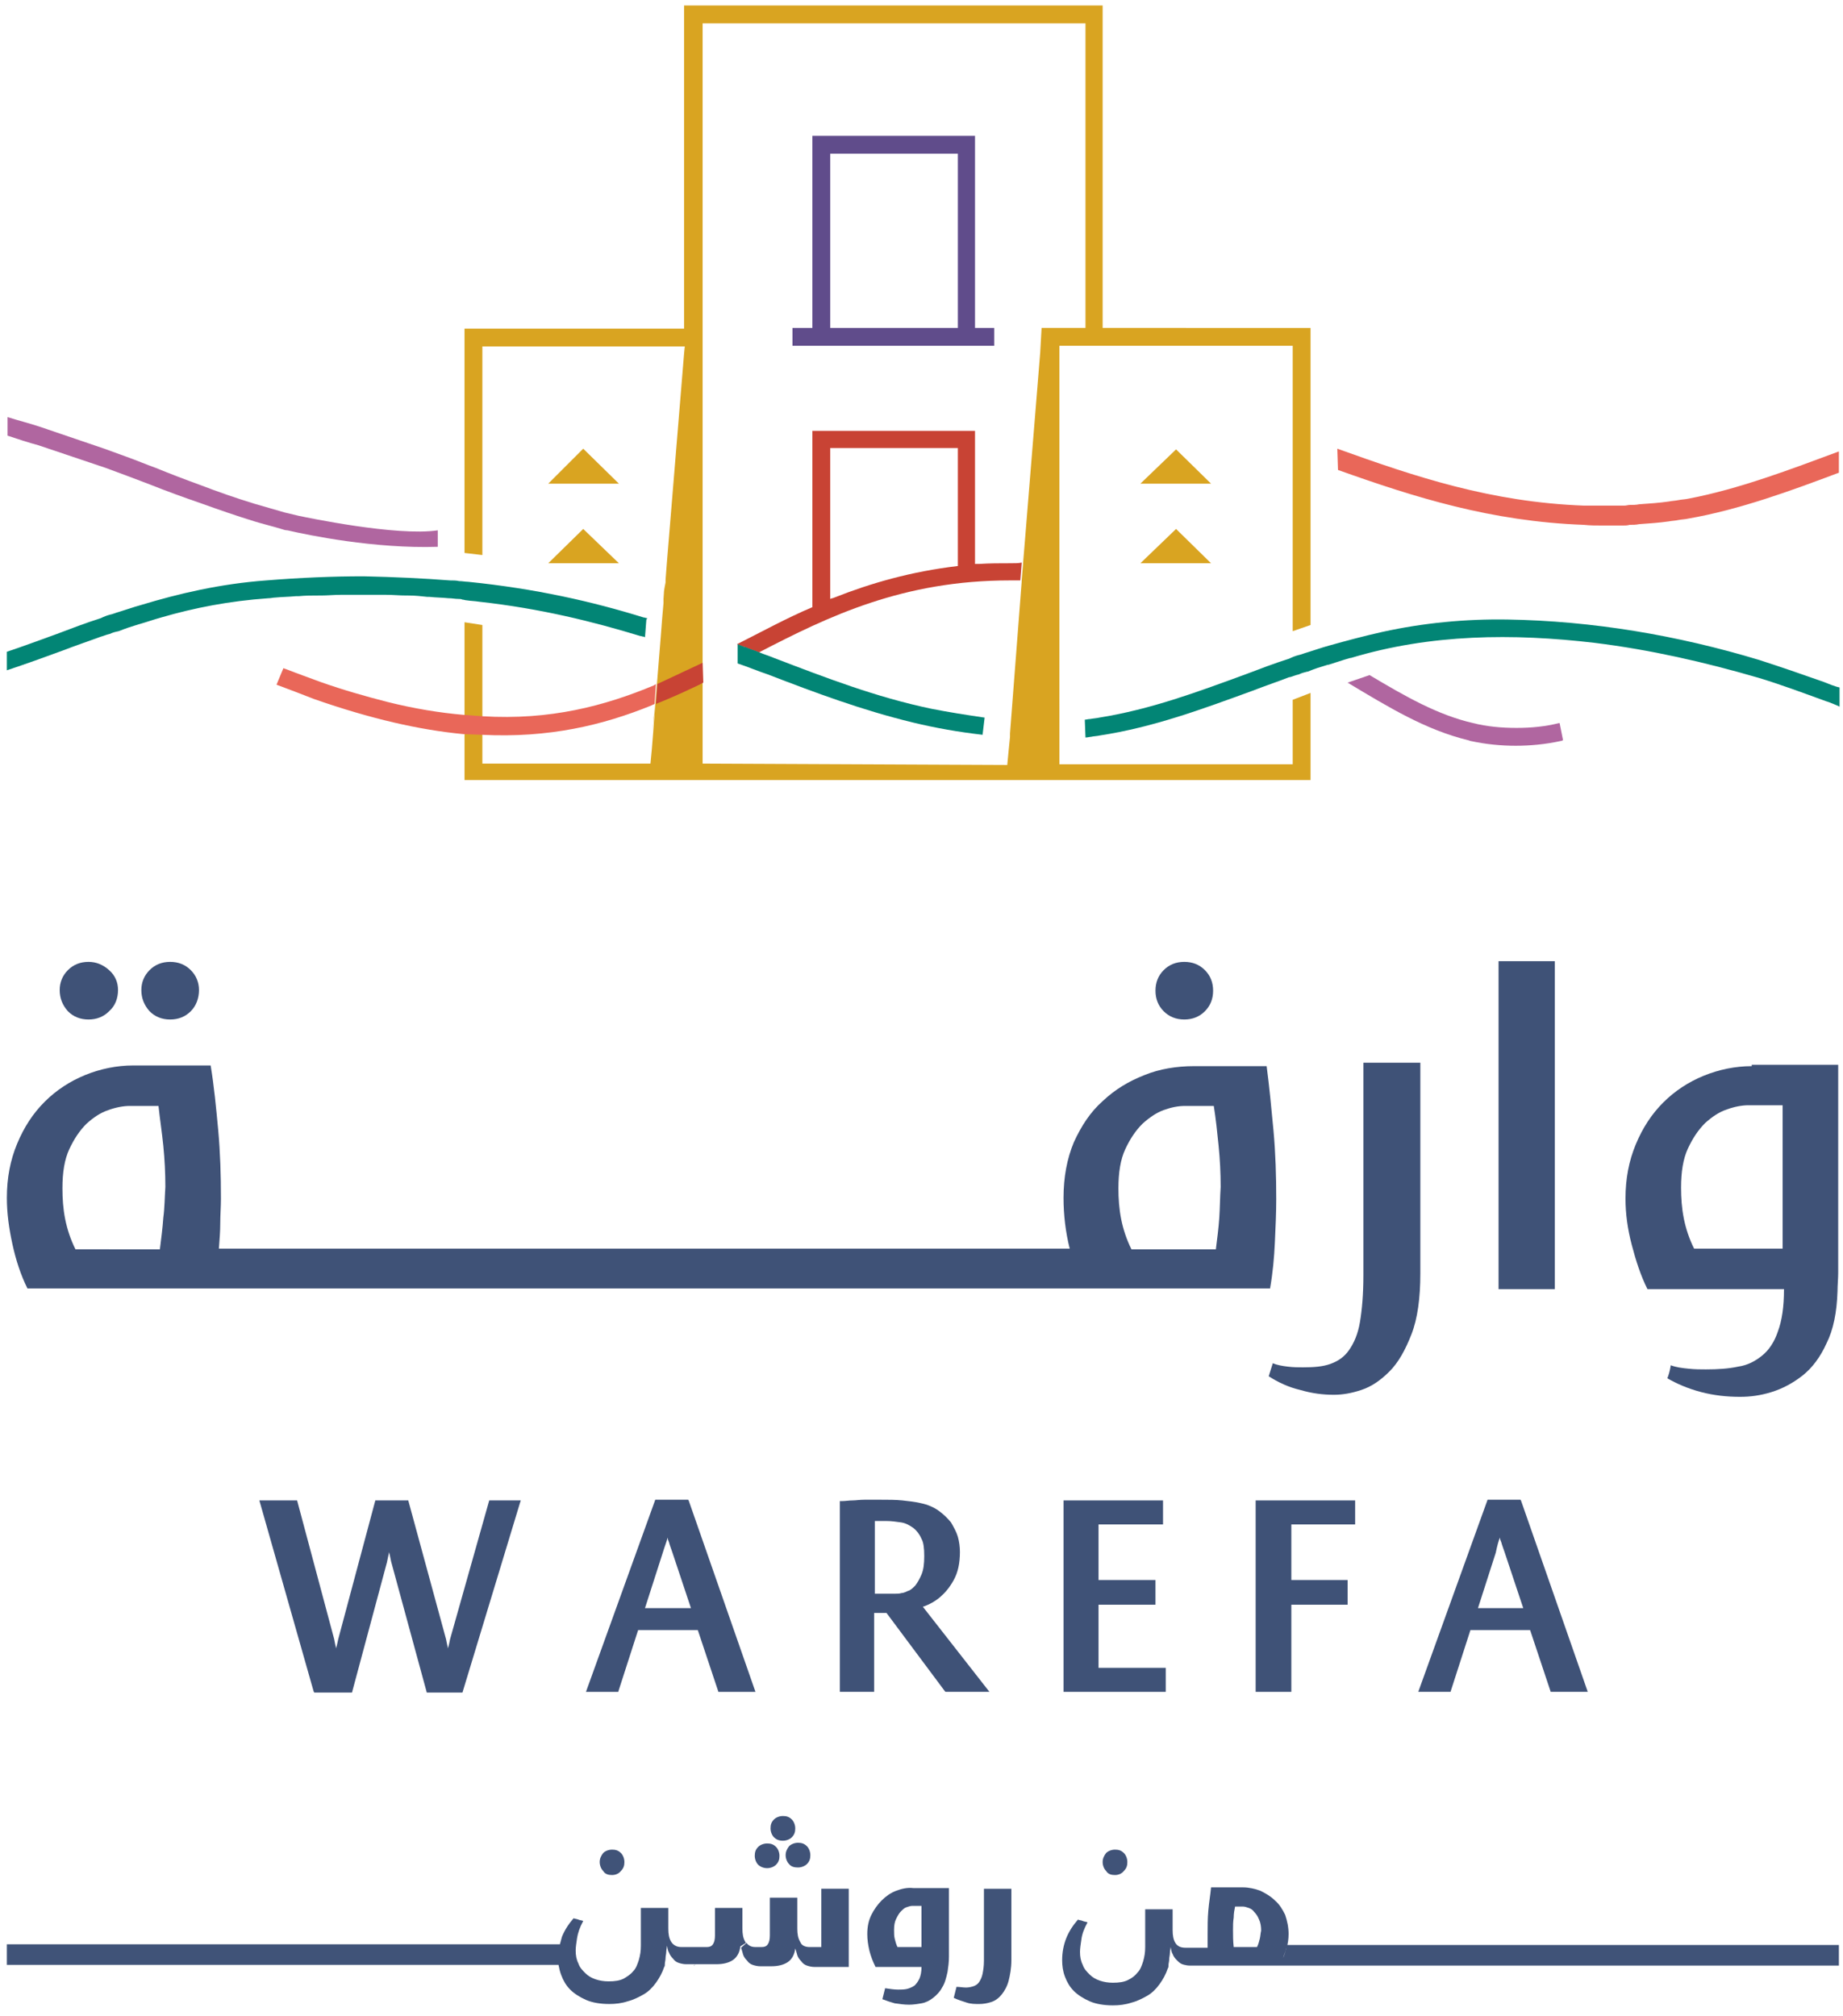 <?xml version="1.0" encoding="utf-8"?>
<!-- Generator: Adobe Illustrator 26.3.1, SVG Export Plug-In . SVG Version: 6.00 Build 0)  -->
<svg version="1.1" id="Layer_1" xmlns="http://www.w3.org/2000/svg" xmlns:xlink="http://www.w3.org/1999/xlink" x="0px" y="0px"
	 viewBox="0 0 268.6 293.8" style="enable-background:new 0 0 268.6 293.8;" xml:space="preserve">
<style type="text/css">
	.st0{fill:#405378;}
	.st1{fill:none;stroke:#405378;stroke-width:0.665;stroke-miterlimit:10;}
	.st2{fill:#EA685A;}
	.st3{fill:#DAA522;}
	.st4{fill:#078776;}
	.st5{fill:#CA4435;}
	.st6{fill:#B167A1;}
	.st7{fill:#604D8C;}
	.st8{fill:#FFFFFF;}
	.st9{fill:#03877E;}
	.st10{fill:#B164A4;}
	.st11{fill:#CF3D28;}
	.st12{fill:#CB4928;}
	.st13{clip-path:url(#SVGID_00000108267685014593004660000013866748354943366037_);fill:#FFFFFF;}
	.st14{clip-path:url(#SVGID_00000035501591068566224590000012334512524856954269_);}
	.st15{clip-path:url(#SVGID_00000156564947288128431460000015677051598161141168_);fill:#FFFFFF;}
	.st16{clip-path:url(#SVGID_00000044891422537727725550000015397983618426960319_);}
	.st17{clip-path:url(#SVGID_00000145769684013928044700000015205864876169131918_);fill:#FFFFFF;}
	.st18{clip-path:url(#SVGID_00000060001034949674362200000003678061393058907566_);}
	.st19{clip-path:url(#SVGID_00000036211034398475279890000011550966627758160781_);}
	.st20{clip-path:url(#SVGID_00000029028419280840230370000009765009489510905018_);fill:#FFFFFF;}
	.st21{clip-path:url(#SVGID_00000124146820540904562410000018418063011154988204_);}
	.st22{clip-path:url(#SVGID_00000126303126271369464330000006480048871619181755_);fill:#4D6075;}
	.st23{clip-path:url(#SVGID_00000126303126271369464330000006480048871619181755_);fill:#B3543B;}
	.st24{clip-path:url(#SVGID_00000126303126271369464330000006480048871619181755_);fill:#E39934;}
	.st25{clip-path:url(#SVGID_00000126303126271369464330000006480048871619181755_);fill:#7366A1;}
	.st26{clip-path:url(#SVGID_00000126303126271369464330000006480048871619181755_);fill:#56A6A0;}
	.st27{clip-path:url(#SVGID_00000126303126271369464330000006480048871619181755_);fill:#A15A79;}
	.st28{clip-path:url(#SVGID_00000135661773770631775910000006513738640072884886_);}
	.st29{fill:#C06D56;}
	.st30{fill:#6E5B94;}
	.st31{fill:#A25B7B;}
	.st32{fill:#CA4829;}
	.st33{fill:#4B918E;}
	.st34{fill:#D69131;}
	.st35{fill:#506276;}
	.st36{fill:#4D6075;}
	.st37{fill:#D36344;}
	.st38{fill:#F7A514;}
	.st39{fill:#A15A79;}
	.st40{fill:#AC567C;}
	.st41{fill:#CA684F;}
	.st42{fill:#03887E;}
	.st43{fill:#405377;}
	.st44{fill:#405378;stroke:#405378;stroke-width:0.485;stroke-miterlimit:10;}
	.st45{fill:#405378;stroke:#405378;stroke-width:0.419;stroke-miterlimit:10;}
	.st46{fill:#604C8C;}
	.st47{fill:#DAA622;}
	.st48{fill:#3F5277;}
	.st49{fill:#D9A421;}
	.st50{fill:#604C8B;}
	.st51{fill:#B063A2;}
	.st52{fill:#E96759;}
	.st53{fill:#00867E;}
	.st54{fill:#CA4827;}
	.st55{fill:none;stroke:#3F5277;stroke-width:0.448;stroke-miterlimit:10;}
	.st56{fill:#028575;}
	.st57{fill:#C84334;}
	.st58{fill:#B066A0;}
	.st59{fill:#CD3C27;}
	.st60{fill:#405378;stroke:#405378;stroke-width:0.586;stroke-miterlimit:10;}
	.st61{fill:#405378;stroke:#405378;stroke-width:0.506;stroke-miterlimit:10;}
	.st62{fill:none;stroke:#3F5277;stroke-width:0.541;stroke-miterlimit:10;}
	.st63{fill:#A9639B;}
	.st64{fill:#C14334;}
	.st65{fill:#604C84;}
	.st66{fill:#E26759;}
	.st67{fill:#D29D21;}
	.st68{fill:#028075;}
</style>
<g>
	<polygon class="st49" points="171.4,65.5 166.2,70.5 176.5,70.5 	"/>
	<polygon class="st49" points="171.4,77.1 166.2,82.1 176.5,82.1 	"/>
	<path class="st50" d="M142.1,50.4h0.6h1.4h0.8v-2.6h-0.8h-1.4h-0.6v-28h-23.7v28h-2.9v2.6h2.9H142.1z M121,22.4h18.6v25.4H121V22.4
		z"/>
	<polygon class="st49" points="85,65.4 79.9,70.5 90.2,70.5 	"/>
	<polygon class="st49" points="85,77.1 79.9,82.1 90.2,82.1 	"/>
	<polygon class="st49" points="95.3,104.2 95.1,106.6 95.5,102.6 	"/>
	<polygon class="st49" points="95.1,106.6 95.1,106.6 94.9,109.1 94.8,111.2 94.9,109.1 95.1,106.6 95.1,106.6 95.3,104.2 	"/>
	<path class="st49" d="M149.1,82.1l0.2-2.4L149.1,82.1z"/>
	<polyline class="st52" points="95.5,102.6 95.5,102.6 95.7,99.7 95.5,102.6 	"/>
	<path class="st49" d="M154.2,84.9C154.2,84.9,154.2,84.9,154.2,84.9C154.2,84.9,154.2,84.9,154.2,84.9"/>
	<path class="st49" d="M151.7,84.7c0.2,0,0.4,0,0.7,0.1C152.1,84.8,151.9,84.7,151.7,84.7"/>
	<path class="st49" d="M152.3,84.8c0.2,0,0.4,0,0.6,0.1c0.2,0,0.4,0,0.6,0c-0.2,0-0.4,0-0.6,0C152.8,84.8,152.6,84.8,152.3,84.8"/>
	<polygon class="st49" points="154.3,83.1 154.3,84.9 154.3,83.1 154.3,82.3 154.3,82.3 	"/>
	<path class="st49" d="M154.3,82.3L154.3,82.3L154.3,82.3c-0.3,0-0.5,0-0.7-0.1C153.8,82.3,154,82.3,154.3,82.3L154.3,82.3z"/>
	<path class="st49" d="M152.6,82.2c-0.3,0-0.5,0-0.8,0C152.1,82.2,152.4,82.2,152.6,82.2"/>
	<path class="st49" d="M149.8,84.7c-0.3,0-0.6,0-0.9,0c0,0,0,0,0,0c0,0,0,0,0,0C149.3,84.7,149.5,84.7,149.8,84.7"/>
	<path class="st49" d="M151.8,82.2C151.8,82.2,151.8,82.2,151.8,82.2C151.8,82.2,151.8,82.2,151.8,82.2L151.8,82.2
		c-0.3,0-0.5,0-0.7,0C151.3,82.2,151.5,82.2,151.8,82.2L151.8,82.2z"/>
	<path class="st57" d="M95.5,102.6c0.1,0,0.2-0.1,0.3-0.1C95.7,102.5,95.6,102.6,95.5,102.6"/>
	<path class="st57" d="M95.7,99.7c0.2-0.1,0.3-0.1,0.5-0.2C96,99.6,95.9,99.6,95.7,99.7"/>
	<path class="st48" d="M12.9,148.6c1.2,0,2.2-0.4,3-1.2c0.9-0.8,1.3-1.9,1.3-3.1c0-1.1-0.4-2.1-1.3-2.9c-0.9-0.8-1.9-1.2-3-1.2
		c-1.2,0-2.2,0.4-3,1.2c-0.8,0.8-1.2,1.8-1.2,2.9c0,1.2,0.4,2.2,1.2,3.1C10.7,148.2,11.7,148.6,12.9,148.6"/>
	<path class="st48" d="M24.8,148.6c1.2,0,2.2-0.4,3-1.2c0.8-0.8,1.2-1.9,1.2-3.1c0-1.1-0.4-2.1-1.2-2.9c-0.8-0.8-1.8-1.2-3-1.2
		c-1.2,0-2.2,0.4-3,1.2c-0.8,0.8-1.2,1.8-1.2,2.9c0,1.2,0.4,2.2,1.2,3.1C22.6,148.2,23.6,148.6,24.8,148.6"/>
	<path class="st48" d="M185.8,181.1c0.1-2.2,0.2-4.3,0.2-6.3c0-3.4-0.1-6.7-0.4-10c-0.3-3.2-0.6-6.4-1-9.4H174c-2.5,0-5,0.4-7.2,1.3
		c-2.3,0.9-4.3,2.1-6.1,3.8c-1.8,1.6-3.1,3.6-4.2,6c-1,2.4-1.5,5.1-1.5,8.1c0,2.5,0.3,5,0.9,7.4h-6.2h-2.3h-8h-3h-7.2h-3h-7.2h-3
		h-10.6h-3h-7.2h-3h-7.2h-3h-7.2h-3H50.5h-3h-8.3h-1.9h-5.4c0.1-1.3,0.2-2.5,0.2-3.7c0-1.2,0.1-2.4,0.1-3.6c0-3.4-0.1-6.7-0.4-10
		c-0.3-3.2-0.6-6.4-1.1-9.4H19.4c-2.4,0-4.8,0.5-7,1.4c-2.2,0.9-4.2,2.2-5.9,3.9c-1.7,1.7-3,3.7-4,6.1c-1,2.4-1.5,5-1.5,7.9
		c0,2.2,0.3,4.4,0.8,6.7c0.5,2.3,1.2,4.5,2.2,6.5h33.3h1.9h8.3h3h21.1h3h7.2h3h7.2h3h7.2h3h10.6h3h7.2h3h7.2h3h8h2.3h35.6
		C185.5,185.5,185.7,183.3,185.8,181.1 M23.8,177.5c-0.1,1.5-0.3,3-0.5,4.6H11c-0.7-1.4-1.2-2.9-1.5-4.4c-0.3-1.5-0.4-3-0.4-4.5
		c0-2.3,0.3-4.2,1-5.7c0.7-1.5,1.5-2.7,2.5-3.7c1-0.9,2-1.6,3.2-2c1.1-0.4,2.2-0.6,3.1-0.6h4.2c0.2,1.9,0.5,3.8,0.7,5.8
		c0.2,2,0.3,4,0.3,6C24,174.5,24,176,23.8,177.5 M177.7,177.5c-0.1,1.5-0.3,3-0.5,4.6h-12.3c-0.7-1.4-1.2-2.9-1.5-4.4
		c-0.3-1.5-0.4-3-0.4-4.5c0-2.3,0.3-4.2,1-5.7c0.7-1.5,1.5-2.7,2.5-3.7c1-0.9,2-1.6,3.1-2c1.1-0.4,2.1-0.6,3.1-0.6h4.2
		c0.3,1.9,0.5,3.8,0.7,5.8c0.2,2,0.3,4,0.3,6C177.8,174.5,177.8,176,177.7,177.5"/>
	<path class="st48" d="M172.6,148.6c1.2,0,2.2-0.4,3-1.2c0.8-0.8,1.2-1.8,1.2-3c0-1.2-0.4-2.2-1.2-3c-0.8-0.8-1.8-1.2-3-1.2
		c-1.2,0-2.2,0.4-3,1.2c-0.8,0.8-1.2,1.8-1.2,3c0,1.2,0.4,2.2,1.2,3C170.4,148.2,171.4,148.6,172.6,148.6"/>
	<path class="st48" d="M198.7,185.9c0,2.8-0.2,5-0.5,6.8c-0.3,1.8-0.9,3.1-1.6,4.1c-0.7,1-1.6,1.6-2.7,2c-1.1,0.4-2.4,0.5-4,0.5
		c-0.6,0-1.4,0-2.2-0.1c-0.8-0.1-1.5-0.2-2.2-0.5l-0.6,1.9c1.4,0.9,2.9,1.6,4.6,2c1.7,0.5,3.3,0.7,4.9,0.7c1.2,0,2.5-0.2,4-0.7
		c1.5-0.5,2.8-1.4,4.1-2.7c1.3-1.3,2.3-3.1,3.2-5.4c0.9-2.3,1.3-5.3,1.3-8.9v-30.7h-8.3V185.9z"/>
	<rect x="218.4" y="140.1" class="st48" width="8.2" height="47.8"/>
	<path class="st48" d="M255.3,155.4c-2.4,0-4.8,0.5-7,1.4c-2.2,0.9-4.2,2.2-5.9,3.9s-3,3.7-4,6.1c-1,2.4-1.5,5-1.5,7.9
		c0,2.2,0.3,4.4,0.9,6.7c0.6,2.3,1.3,4.5,2.3,6.5H260c0,2.6-0.3,4.6-0.9,6.2c-0.5,1.5-1.3,2.7-2.3,3.5c-1,0.8-2.1,1.4-3.5,1.6
		c-1.4,0.3-2.9,0.4-4.7,0.4c-0.7,0-1.6,0-2.5-0.1c-1-0.1-1.8-0.2-2.6-0.5c-0.1,0.7-0.3,1.4-0.5,1.9c1.4,0.8,3,1.5,4.9,2
		c1.9,0.5,3.8,0.7,5.7,0.7c1.5,0,3-0.2,4.6-0.7c1.6-0.5,3.1-1.3,4.5-2.4c1.4-1.1,2.6-2.7,3.5-4.7c1-2,1.5-4.5,1.6-7.6
		c0-0.9,0.1-1.8,0.1-2.7c0-0.9,0-1.9,0-2.9v-27.4H255.3z M259.8,182h-12.9c-0.7-1.4-1.2-2.9-1.5-4.4c-0.3-1.5-0.4-3-0.4-4.5
		c0-2.3,0.3-4.2,1-5.7c0.7-1.5,1.5-2.7,2.5-3.7c1-0.9,2-1.6,3.2-2c1.1-0.4,2.2-0.6,3.1-0.6h5V182z"/>
	<path class="st48" d="M65.6,238.9c-0.1,0.5-0.2,1-0.3,1.3c0,0,0,0,0,0.1c-0.1-0.4-0.2-0.9-0.3-1.4l-5.5-20.2h-4.8l-5.4,20.2
		c-0.1,0.5-0.2,0.9-0.3,1.3c0,0.1,0,0.1,0,0.2c0,0,0-0.1,0-0.1c-0.1-0.4-0.2-0.8-0.3-1.4l-5.4-20.2h-5.5l7.9,27.8l0.1,0.2h5.5
		l5.1-19c0.1-0.5,0.2-1,0.3-1.4c0,0,0,0,0-0.1c0.1,0.4,0.2,0.9,0.3,1.4l5.2,19.1h5.2l8.4-27.7l0.1-0.3h-4.6L65.6,238.9z M56.5,224.6
		L56.5,224.6z"/>
	<path class="st48" d="M100.3,218.6h-4.8l-10.1,28h4.7l2.9-9h8.7l3,9h5.4l-9.7-27.8L100.3,218.6z M97.3,224.1c0,0.2,0.1,0.5,0.2,0.7
		c0.1,0.4,0.3,0.9,0.5,1.5l2.7,8.1H94l2.6-8.1C96.9,225.3,97.2,224.6,97.3,224.1"/>
	<path class="st48" d="M137,232.8c0.7-0.6,1.4-1.4,2-2.5c0.6-1.1,0.9-2.4,0.9-4.1c0-0.7-0.1-1.5-0.3-2.2c-0.2-0.7-0.6-1.4-1-2.1
		c-0.5-0.6-1.1-1.2-1.8-1.7c-0.7-0.5-1.6-0.9-2.6-1.1c-0.8-0.2-1.8-0.3-2.7-0.4c-1-0.1-2-0.1-3.2-0.1c-0.8,0-1.6,0-2.3,0
		c-0.7,0-1.3,0.1-1.7,0.1c-0.6,0-1.1,0.1-1.6,0.1l-0.3,0v27.8h5v-11.5h1.8l8.5,11.4l0.1,0.1h6.4l-9.7-12.4
		C135.4,233.9,136.3,233.4,137,232.8 M134.7,226.8c0,1.1-0.1,2-0.4,2.7c-0.3,0.7-0.6,1.2-0.9,1.6c-0.4,0.4-0.7,0.7-1.1,0.8
		c-0.4,0.2-0.7,0.3-0.9,0.3c-0.3,0.1-0.7,0.1-1,0.1c-0.3,0-0.8,0-1.3,0h-0.8c-0.2,0-0.4,0-0.6,0c-0.1,0-0.1,0-0.2,0v-10.6
		c0.1,0,0.1,0,0.2,0c0.2,0,0.4,0,0.6,0c0.2,0,0.5,0,0.9,0c0.7,0,1.4,0.1,2.1,0.2c0.7,0.1,1.2,0.4,1.8,0.8c0.5,0.4,0.9,0.9,1.2,1.6v0
		C134.6,224.8,134.7,225.7,134.7,226.8"/>
	<polygon class="st48" points="160.1,233.9 168.4,233.9 168.4,230.3 160.1,230.3 160.1,222.2 169.5,222.2 169.5,218.7 155,218.7 
		155,246.6 169.9,246.6 169.9,243.1 160.1,243.1 	"/>
	<polygon class="st48" points="183,246.6 188.2,246.6 188.2,233.9 196.4,233.9 196.4,230.3 188.2,230.3 188.2,222.2 197.5,222.2 
		197.5,218.7 183,218.7 	"/>
	<path class="st48" d="M221.7,218.8l-0.1-0.2h-4.8l-10.1,28h4.7l2.9-9h8.7l3,9h5.4L221.7,218.8z M218.6,224.1c0,0.2,0.1,0.5,0.2,0.7
		c0.1,0.4,0.3,0.9,0.5,1.5l2.7,8.1h-6.6l2.6-8.1C218.2,225.3,218.4,224.6,218.6,224.1"/>
	<path class="st56" d="M265.8,99.4c-3.1-1.1-6.3-2.2-9.4-3.2c-11.9-3.6-24.3-5.7-36.7-5.9c-6.1-0.1-12.3,0.5-18.2,1.8
		c-2.7,0.6-5.3,1.3-7.8,2c-1.1,0.3-2.2,0.7-3.2,1h0c-0.4,0.1-0.8,0.3-1.3,0.4c-0.4,0.1-0.9,0.3-1.3,0.5c-2.2,0.7-4.3,1.5-6.4,2.3
		c-7.1,2.6-13.8,5.1-21.3,6.3c-0.4,0.1-0.8,0.1-1.3,0.2c-0.3,0-0.6,0.1-0.8,0.1l0.1,2.6c0.3,0,0.6-0.1,0.8-0.1
		c0.4-0.1,0.9-0.1,1.3-0.2c7.8-1.2,14.8-3.8,22.2-6.5c1.8-0.7,3.6-1.3,5.4-2c0,0,0.1,0,0.1,0c0.4-0.1,0.8-0.3,1.3-0.4
		c0.4-0.2,0.8-0.3,1.2-0.4c0,0,0.1,0,0.1,0c0.9-0.4,1.9-0.7,2.9-1c0,0,0,0,0.1,0c1-0.3,2.1-0.7,3.2-1c0,0,0,0,0.1,0
		c11.6-3.5,23.6-3.6,35.5-2.2c8.1,1,16,2.8,23.9,5.1c3.3,1,6.5,2.2,9.8,3.4c0.4,0.1,1.6,0.6,2,0.8v-2.8
		C267.5,100.1,266.3,99.6,265.8,99.4"/>
	<path class="st57" d="M147.3,82.1c-1.6,0-3.1,0-4.6,0.1c-0.2,0-0.4,0-0.6,0V62.8h-1.3h-1.3h-21.1v25.7c-3.8,1.6-7.4,3.6-11,5.4
		c0.3,0.1,0.7,0.3,1,0.4c0,0,0.1,0,0.1,0c0.7,0.3,1.4,0.5,2.1,0.8c10.2-5.3,21-10.5,36.6-10.5c0.5,0,1,0,1.5,0l0.2-2.5l0-0.1
		C148.5,82.1,147.9,82.1,147.3,82.1 M139.6,82.5L139.6,82.5c-6.8,0.8-12.7,2.5-18,4.6c-0.2,0.1-0.4,0.1-0.6,0.2v-22h18.6V82.5"/>
	<path class="st52" d="M246,72.7c-0.5,0.1-0.9,0.1-1.4,0.2c-0.5,0.1-0.9,0.1-1.4,0.2c-1.4,0.2-2.8,0.3-4.3,0.4
		c-0.5,0.1-0.9,0.1-1.4,0.1c-0.2,0-0.5,0.1-0.8,0.1l-0.7,0c-0.7,0-1.5,0-2.2,0c-1,0-1.9,0-2.9,0c-13.6-0.5-24.6-4.2-36-8.3l0.1,3.1
		c11.2,4,22.3,7.5,35.8,8c0.9,0.1,1.9,0.1,2.8,0.1c0.8,0,1.6,0,2.4,0l0.5,0c0.3,0,0.7,0,1-0.1c0.5,0,0.9,0,1.4-0.1
		c1.4-0.1,2.9-0.2,4.3-0.4c0.5-0.1,1-0.1,1.4-0.2c0.5-0.1,1-0.1,1.4-0.2c7.5-1.3,15.1-4.1,22-6.7v-3.1C261,68.4,253.4,71.3,246,72.7
		"/>
	<path class="st49" d="M160.7,47.8v-47h-61v47.1H67.7v28.2v0.7v2.5v1.3c0,0,0,0,0,0l2.6,0.3v-1.8v-2.6v-0.2V50.5h29.5l-0.1,1
		l-2.5,30.4L97,84.5l0,0.4L96.8,86l-0.1,1.3l0,0.6l0,0l-0.2,2.3l-0.2,2.6l-0.8,9.9l-0.3,4v0l-0.2,2.5l-0.2,2.1H70.3v-4.2v-0.5v-2.1
		V91.1c0,0,0,0,0,0v0l-2.6-0.4v0.5v12.9v2.2v7.4H191l0-12.7l-2.6,1v9.4h-27.6h-2.6l-3.8,0l0-4l0-2.6l0-1.9l0,0V84.9v-1.8v-0.7v0v0
		V51.5v-1.1h0.1h2.4h1.3h2.6h27.6v20.9v2.6v17.4v0.7l2.6-0.9v0V74.4v-2.6v-24H160.7z M96.5,90.1L96.5,90.1L96.5,90.1z M149,84.7
		C149,84.7,149,84.7,149,84.7C149,84.7,149,84.7,149,84.7z M158.2,47.8h-6.3h-0.1v0l-0.2,3.6l-2.3,28.3l-0.2,2.4l0,0.1l-0.2,2.5
		l0,0.1l-1.7,22.1h0l0,0.5l-0.2,2l-0.2,2.1l-44.4-0.2v-7.5h0l0-8.9l0-2.7l0-0.6l0,0V69.8v0v0V51.3v0v-3.2v-0.2V3.4h55.8V47.8z"/>
	<polygon class="st49" points="96.9,84.7 96.7,87.9 96.8,86 	"/>
	<path class="st58" d="M227.3,105.4c0,0-0.1,0-0.1,0c-2,0.5-4,0.7-6.2,0.7c-2.2,0-4.3-0.2-6.3-0.7c-5.2-1.2-9.9-3.9-15.1-7l-3.2,1.1
		c0,0,0,0,0,0c6,3.6,11.4,6.9,17.6,8.4c0.1,0,0.2,0.1,0.3,0.1c2.3,0.5,4.5,0.7,6.6,0.7c2.1,0,4.3-0.2,6.6-0.7c0.1,0,0.2-0.1,0.3-0.1
		L227.3,105.4z M214.6,105.4L214.6,105.4"/>
	<path class="st56" d="M135.7,103.3c-8.1-1.7-15.3-4.5-22.9-7.4c-0.7-0.3-1.4-0.5-2.1-0.8c-0.7-0.3-1.4-0.5-2.1-0.8c0,0-0.1,0-0.1,0
		c-0.3-0.1-0.7-0.3-1-0.4v2v0.8c1.5,0.5,2.9,1.1,4.4,1.6c7,2.7,13.7,5.2,21.1,7c3.3,0.8,6.7,1.4,10.2,1.8l0.3-2.5
		C140.8,104.2,138.2,103.8,135.7,103.3"/>
	<path class="st57" d="M102.4,96.6l-0.2,0.1l0,0l-6.4,3l-0.2,2.9c0,0,1.8-0.7,4.2-1.8c0.8-0.4,1.8-0.8,2.7-1.3L102.4,96.6
		L102.4,96.6z"/>
	<path class="st56" d="M94.3,90.1c-0.2,0-0.3-0.1-0.5-0.1c-7.4-2.3-15.7-4.2-25.6-5.2c0,0,0,0,0,0c-0.4,0-0.8-0.1-1.3-0.1
		c-0.4-0.1-0.8-0.1-1.3-0.1c0,0,0,0,0,0c-3.9-0.3-8.1-0.5-12.6-0.6c-4.5,0-9.2,0.2-14.2,0.6c-6.7,0.5-12.7,1.9-18.3,3.6
		c-1.1,0.3-2.2,0.7-3.2,1h0c-0.4,0.1-0.8,0.3-1.3,0.4c-0.4,0.1-0.9,0.3-1.3,0.5c-2.2,0.7-4.3,1.5-6.4,2.3c-2.5,0.9-4.9,1.8-7.3,2.6
		v2.7c2.7-0.9,5.5-1.9,8.2-2.9c1.8-0.7,3.6-1.3,5.5-2c0.4-0.1,0.8-0.3,1.3-0.4c0.4-0.2,0.8-0.3,1.3-0.4c1-0.4,1.9-0.7,2.9-1
		c1.1-0.3,2.2-0.7,3.3-1c4.8-1.4,9.9-2.4,15.6-2.8c0.4,0,0.7-0.1,1-0.1c1-0.1,2-0.1,3-0.2c0.1,0,0.3,0,0.4,0c1-0.1,2-0.1,2.9-0.1
		c0.1,0,0.2,0,0.4,0c0.9,0,1.9-0.1,2.8-0.1c0.1,0,0.2,0,0.3,0c0.9,0,1.8,0,2.7,0c0.1,0,0.3,0,0.4,0c1,0,2,0,3,0c0.1,0,0.2,0,0.3,0
		c1,0,1.9,0.1,2.9,0.1c0.1,0,0.2,0,0.3,0c1,0,1.9,0.1,2.8,0.2c0.1,0,0.2,0,0.3,0c0.9,0.1,1.9,0.1,2.8,0.2c0,0,0.1,0,0.1,0
		c0,0,0,0,0,0c0.4,0,0.8,0.1,1.3,0.1c0.2,0,0.4,0,0.6,0.1c0.2,0,0.4,0.1,0.6,0.1c0,0,0,0,0,0c0.6,0.1,1.2,0.1,1.8,0.2
		c9,1,16.6,2.9,23.5,5c0.2,0,0.3,0.1,0.5,0.1c0.1,0,0.1,0,0.2,0.1l0.2-2.6C94.4,90.1,94.3,90.1,94.3,90.1"/>
	<path class="st58" d="M5.6,64.9l9.8,3.3c2.2,0.8,4.3,1.6,6.4,2.4c2.5,1,5,1.9,7.6,2.8c2.5,0.9,5.1,1.8,7.7,2.6
		c1.3,0.4,2.6,0.7,3.9,1.1c0.3,0.1,0.6,0.2,0.9,0.2c3,0.7,12.7,2.7,21.9,2.4v-2.4c-6,0.9-19.2-1.9-20.2-2.1l-2.1-0.5L37,73.4
		c-2.6-0.8-5.2-1.7-7.8-2.7c-2.2-0.8-4.3-1.6-6.5-2.5c-1.4-0.5-2.8-1.1-4.2-1.6c-1.1-0.4-2.2-0.8-3.3-1.2l-9.4-3.2
		c-1.5-0.5-3.1-0.9-4.7-1.4v2.7C2.6,64,4.1,64.5,5.6,64.9"/>
	<path class="st52" d="M95.3,99.9c-7.2,3-15.1,5.1-25,4.5l-2.6-0.2c0,0,0,0-0.1,0c-3.5-0.3-7.2-0.9-11.2-1.9
		c-3.1-0.8-6.3-1.7-9.7-2.9c-1.6-0.6-3.3-1.2-5.1-1.9c-0.1,0-0.2-0.1-0.3-0.1l-1,2.4c1.9,0.7,3.7,1.4,5.5,2.1
		c8.3,2.9,15.4,4.5,21.7,5.1c0,0,0,0,0.1,0l2.6,0.1c9.8,0.5,17.7-1.4,24.8-4.3c0.1-0.1,0.3-0.1,0.4-0.2l0.2-2.9
		C95.5,99.8,95.4,99.8,95.3,99.9"/>
</g>
<g>
	<g>
		<path class="st0" d="M187.6,283.5c0,0.1,0,0.2-0.1,0.3c-0.1,0.5-0.3,1.1-0.5,1.6c0.1-0.4,0.3-0.8,0.4-1.2c0-0.1,0-0.2,0.1-0.2
			c0.2-0.7,0.3-1.4,0.3-2.1c0-1-0.2-1.9-0.5-2.8c-0.4-0.8-0.8-1.5-1.5-2.1c-0.6-0.6-1.3-1-2.1-1.4c-0.8-0.3-1.7-0.5-2.5-0.5h-4.7
			c-0.1,1.1-0.3,2.2-0.4,3.4c-0.1,1.1-0.1,2.3-0.1,3.4v1c0,0.3,0,0.7,0,1h-1.9c0.1,0,0.2,0,0.3,0c-0.1,0-0.2,0-0.3,0h-1.3
			c-0.7,0-1.2-0.2-1.5-0.7c-0.3-0.5-0.4-1.1-0.4-1.9v-3h-4v5.5c0,0.8-0.1,1.4-0.3,2.1c-0.2,0.6-0.4,1.2-0.8,1.6
			c-0.4,0.5-0.8,0.8-1.4,1.1c-0.6,0.3-1.3,0.4-2.2,0.4c-0.7,0-1.3-0.1-1.9-0.3c-0.6-0.2-1.1-0.5-1.5-0.9c-0.4-0.4-0.8-0.8-1-1.4
			c-0.3-0.6-0.4-1.2-0.4-1.9c0-0.5,0.1-1.1,0.2-1.8c0.1-0.8,0.4-1.6,0.9-2.5c-0.2-0.1-0.5-0.1-0.7-0.2c-0.2-0.1-0.5-0.1-0.7-0.2
			c-0.7,0.8-1.3,1.7-1.7,2.7c-0.4,1-0.6,2.1-0.6,3.2c0,0.8,0.1,1.6,0.4,2.4c0.3,0.8,0.7,1.5,1.3,2.1c0.6,0.6,1.4,1.1,2.3,1.5
			c0.9,0.4,2.1,0.6,3.4,0.6c0.9,0,1.8-0.1,2.7-0.4c0.8-0.2,1.6-0.6,2.3-1c0.7-0.4,1.3-1,1.8-1.7c0.5-0.7,0.9-1.4,1.2-2.3
			c0.1-0.1,0.1-0.3,0.1-0.5c0-0.2,0.1-0.5,0.1-0.8c0-0.3,0.1-0.6,0.1-0.9c0-0.3,0.1-0.6,0.1-0.9c0.1,0.3,0.1,0.7,0.3,1
			c0.1,0.3,0.3,0.6,0.6,0.9c0.2,0.2,0.5,0.5,0.8,0.6c0.3,0.1,0.7,0.2,1.1,0.2h0.1h0.4h11.6H268v-3H187.6z M172.9,286.4
			c-0.1-0.1-0.1-0.1-0.1-0.3C172.8,286.2,172.8,286.3,172.9,286.4z M174.8,284.6c0-0.3-0.1-0.5-0.2-0.6c-0.1-0.1-0.1-0.1-0.3-0.1
			c0.1,0,0.2,0.1,0.3,0.1C174.7,284.1,174.8,284.3,174.8,284.6z M183.6,282.6c-0.1,0.4-0.2,0.8-0.4,1.2h-3.4
			c-0.1-0.9-0.1-1.7-0.1-2.5c0-0.6,0-1.2,0.1-1.8c0-0.6,0.1-1.1,0.2-1.6h1.2c0.2,0,0.5,0.1,0.8,0.2c0.3,0.1,0.6,0.3,0.8,0.6
			c0.3,0.3,0.5,0.6,0.7,1.1c0.2,0.4,0.3,1,0.3,1.6C183.7,281.8,183.7,282.2,183.6,282.6"/>
		<path class="st0" d="M162.5,273.3c0.5,0,1-0.2,1.3-0.6c0.4-0.4,0.5-0.8,0.5-1.3c0-0.5-0.2-1-0.5-1.3c-0.4-0.4-0.8-0.5-1.3-0.5
			c-0.5,0-1,0.2-1.3,0.5c-0.3,0.4-0.5,0.8-0.5,1.3c0,0.5,0.2,1,0.5,1.3C161.5,273.2,162,273.3,162.5,273.3"/>
		<path class="st0" d="M143.4,285.8c0,0.8-0.1,1.4-0.2,1.9c-0.1,0.5-0.3,0.9-0.5,1.2c-0.2,0.3-0.5,0.5-0.8,0.6
			c-0.3,0.1-0.7,0.2-1.1,0.2c-0.5,0-0.9-0.1-1.4-0.1l-0.4,1.6c0.6,0.3,1.3,0.5,1.9,0.7c0.6,0.2,1.2,0.2,1.8,0.2
			c0.6,0,1.2-0.1,1.8-0.3c0.6-0.2,1.1-0.6,1.5-1.1c0.4-0.5,0.8-1.2,1-2c0.2-0.8,0.4-1.8,0.4-3v-10.4h-4V285.8z"/>
		<path class="st0" d="M130.6,275.6c-0.8,0.3-1.5,0.8-2.1,1.4c-0.6,0.6-1.1,1.3-1.5,2.1c-0.4,0.8-0.6,1.7-0.6,2.8
			c0,0.8,0.1,1.5,0.3,2.4c0.2,0.8,0.5,1.6,0.9,2.4h6.7c0,0.7-0.1,1.2-0.3,1.7c-0.2,0.4-0.4,0.7-0.7,1c-0.3,0.2-0.7,0.4-1.1,0.5
			c-0.4,0.1-0.9,0.1-1.3,0.1c-0.6,0-1.2-0.1-1.9-0.2l-0.4,1.6c0.5,0.2,1.1,0.4,1.8,0.6c0.7,0.1,1.4,0.2,2.1,0.2
			c0.6,0,1.2-0.1,1.8-0.2c0.6-0.1,1.2-0.4,1.7-0.8c0.5-0.4,1-0.9,1.3-1.5c0.4-0.6,0.6-1.4,0.8-2.3c0.1-0.7,0.2-1.4,0.2-2.2v-10h-5.2
			C132.2,275.1,131.4,275.3,130.6,275.6 M134.3,283.8h-3.5c-0.2-0.4-0.3-0.8-0.4-1.2c-0.1-0.4-0.1-0.8-0.1-1.3
			c0-0.7,0.1-1.2,0.3-1.6c0.2-0.4,0.4-0.8,0.7-1.1c0.3-0.3,0.5-0.5,0.8-0.6c0.3-0.1,0.6-0.2,0.8-0.2h1.4V283.8z"/>
		<path class="st0" d="M119.7,283.8H118c-0.6,0-1.1-0.2-1.3-0.6l-0.6,0.6l0.6-0.6c0-0.1-0.1-0.1-0.1-0.2c-0.3-0.5-0.4-1.1-0.4-1.9
			v-4.5h-4v5.5c0,0.6-0.1,1-0.3,1.3c-0.2,0.3-0.5,0.4-0.9,0.4h-0.9c-0.6,0-1-0.2-1.3-0.6l-0.8,0.7c0.1,0.3,0.2,0.6,0.3,1
			c0.1,0.3,0.3,0.6,0.6,0.9c0.2,0.3,0.5,0.5,0.8,0.6c0.3,0.1,0.7,0.2,1.1,0.2h1.6c1,0,1.8-0.2,2.4-0.6c0.6-0.4,1-1.1,1.1-2
			c0.1,0.3,0.2,0.6,0.3,1c0.1,0.3,0.3,0.6,0.6,0.9c0.2,0.3,0.5,0.5,0.8,0.6c0.3,0.1,0.7,0.2,1.1,0.2h5v-11.4h-4V283.8z"/>
		<path class="st0" d="M114.5,270.4c0,0.5,0.2,1,0.5,1.3c0.3,0.4,0.8,0.5,1.3,0.5c0.5,0,1-0.2,1.3-0.5c0.4-0.4,0.5-0.8,0.5-1.3
			c0-0.5-0.2-1-0.5-1.3c-0.4-0.4-0.8-0.5-1.3-0.5c-0.5,0-1,0.2-1.3,0.5C114.7,269.5,114.5,269.9,114.5,270.4"/>
		<path class="st0" d="M114.1,268.3c0.5,0,1-0.2,1.3-0.5c0.4-0.4,0.5-0.8,0.5-1.3c0-0.5-0.2-1-0.5-1.3c-0.4-0.4-0.8-0.5-1.3-0.5
			c-0.5,0-1,0.2-1.3,0.5c-0.4,0.4-0.5,0.8-0.5,1.3c0,0.5,0.2,1,0.5,1.3C113.1,268.1,113.5,268.3,114.1,268.3"/>
		<path class="st0" d="M111.8,272.3c0.5,0,1-0.2,1.3-0.5c0.4-0.4,0.5-0.8,0.5-1.3c0-0.5-0.2-1-0.5-1.3c-0.4-0.4-0.8-0.5-1.3-0.5
			c-0.5,0-1,0.2-1.3,0.5c-0.4,0.4-0.5,0.8-0.5,1.3c0,0.5,0.2,1,0.5,1.3C110.8,272.1,111.3,272.3,111.8,272.3"/>
		<path class="st0" d="M108.7,283.2c0-0.1-0.1-0.1-0.1-0.2c-0.3-0.5-0.4-1.1-0.4-1.9v-3h-4v4c0,0.6-0.1,1-0.3,1.3
			c-0.2,0.3-0.5,0.4-0.9,0.4h-2.4c0,0,0,0,0,0h-0.4c-0.1,0-0.1,0-0.2,0c0.1,0,0.1,0,0.2,0h-0.9c-0.7,0-1.2-0.3-1.5-0.8
			c-0.3-0.5-0.4-1.1-0.4-1.9v-3h-4v5.5c0,0.8-0.1,1.4-0.3,2.1c-0.2,0.6-0.4,1.2-0.8,1.6c-0.4,0.5-0.9,0.8-1.4,1.1
			c-0.6,0.3-1.3,0.4-2.2,0.4c-0.7,0-1.3-0.1-1.9-0.3c-0.6-0.2-1.1-0.5-1.5-0.9c-0.4-0.4-0.8-0.8-1-1.4c-0.3-0.6-0.4-1.2-0.4-1.9
			c0-0.5,0.1-1.1,0.2-1.8c0.1-0.7,0.4-1.6,0.9-2.5c-0.2-0.1-0.5-0.1-0.7-0.2c-0.2-0.1-0.5-0.1-0.7-0.2c-0.7,0.8-1.3,1.7-1.7,2.7
			c-0.1,0.4-0.2,0.7-0.3,1.1H1v3h81.7h-1.3c0.1,0.5,0.2,1,0.4,1.5c0.3,0.8,0.7,1.5,1.3,2.1c0.6,0.6,1.4,1.1,2.3,1.5
			c0.9,0.4,2.1,0.6,3.4,0.6c0.9,0,1.8-0.1,2.7-0.4c0.8-0.2,1.6-0.6,2.3-1c0.7-0.4,1.3-1,1.8-1.7c0.5-0.7,0.9-1.4,1.2-2.3
			c0.1-0.1,0.1-0.3,0.1-0.5c0-0.2,0.1-0.5,0.1-0.8c0-0.3,0.1-0.6,0.1-0.9c0-0.3,0.1-0.6,0.1-0.9c0.1,0.3,0.1,0.7,0.3,1
			c0.1,0.3,0.3,0.6,0.6,0.9c0.2,0.3,0.5,0.5,0.8,0.6c0.3,0.1,0.7,0.2,1.1,0.2h0.1h0.4h3.9c1,0,1.8-0.2,2.4-0.6c0.6-0.4,1-1.1,1.1-2
			L108.7,283.2z M101.3,286.4c0,0-0.1,0.1-0.2,0.1C101.2,286.4,101.2,286.4,101.3,286.4c0-0.1,0.1-0.1,0.1-0.2
			C101.4,286.2,101.3,286.3,101.3,286.4 M101.4,284.6c0-0.1,0-0.2,0-0.3C101.4,284.4,101.4,284.5,101.4,284.6z"/>
		<path class="st0" d="M89.2,273.3c0.5,0,1-0.2,1.3-0.6c0.4-0.4,0.5-0.8,0.5-1.3c0-0.5-0.2-1-0.5-1.3c-0.4-0.4-0.8-0.5-1.3-0.5
			c-0.5,0-1,0.2-1.3,0.5c-0.3,0.4-0.5,0.8-0.5,1.3c0,0.5,0.2,1,0.5,1.3C88.2,273.2,88.7,273.3,89.2,273.3"/>
	</g>
</g>
</svg>

